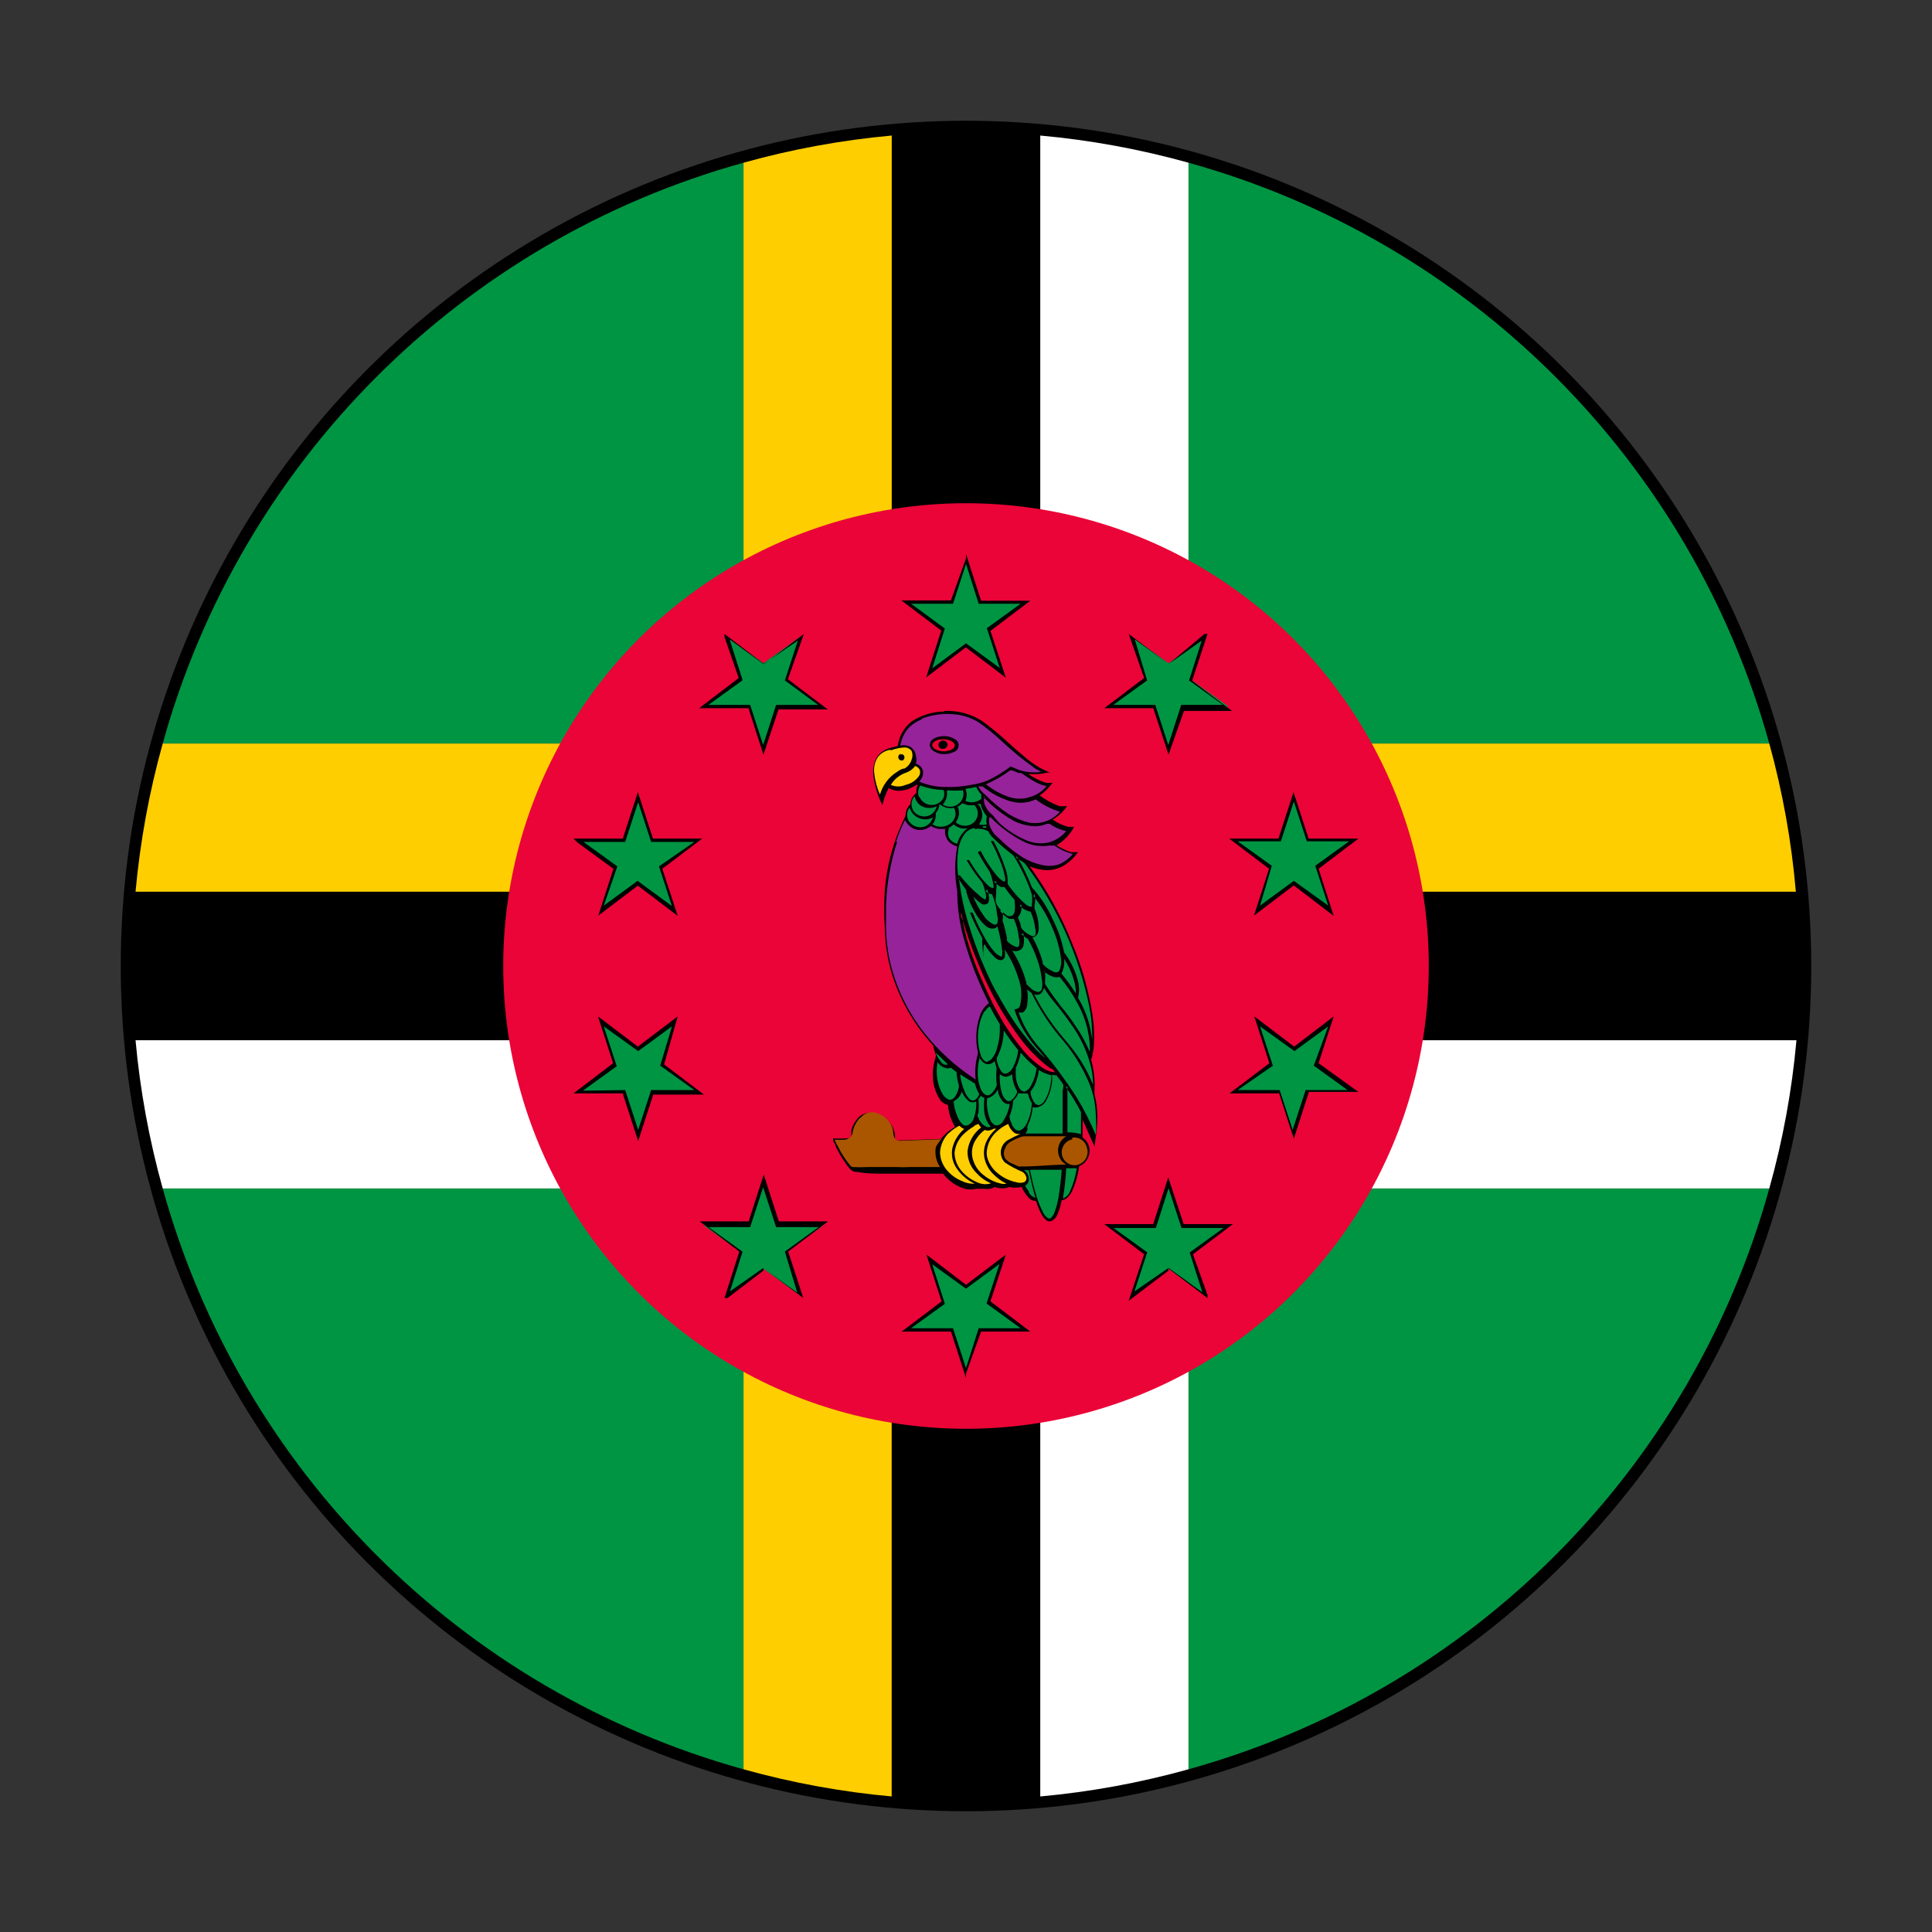 <?xml version="1.0" encoding="UTF-8"?>
<svg width="64px" height="64px" viewBox="0 0 64 64" version="1.1" xmlns="http://www.w3.org/2000/svg" xmlns:xlink="http://www.w3.org/1999/xlink">
    <rect x="0" y="0" width="64" height="64" fill="#333333" stroke="none"/>
    <!-- Generator: Sketch 49.3 (51167) - http://www.bohemiancoding.com/sketch -->
    <title>Flag/flag_dominica</title>
    <desc>Created with Sketch.</desc>
    <defs></defs>
    <g id="Flag/flag_dominica" stroke="none" stroke-width="1" fill="none" fill-rule="evenodd">
        <g id="Asset-61" transform="translate(4, 4)" fill-rule="nonzero">
            <g id="Layer_2">
                <g>
                    <g id="Layer_1-2">
                        <circle id="Oval" fill="#000000" cx="28" cy="28" r="28"></circle>
                        <path d="M20.63,1.39 C11.285,3.984 3.984,11.285 1.39,20.63 L20.63,20.63 L20.63,1.39 Z" id="Shape" fill="#009543"></path>
                        <path d="M35.37,54.61 C44.715,52.016 52.016,44.715 54.61,35.37 L35.37,35.37 L35.37,54.61 Z" id="Shape" fill="#009543"></path>
                        <path d="M1.39,35.37 C3.984,44.715 11.285,52.016 20.63,54.61 L20.63,35.37 L1.39,35.37 Z" id="Shape" fill="#009543"></path>
                        <path d="M54.61,20.63 C52.016,11.285 44.715,3.984 35.37,1.39 L35.37,20.63 L54.61,20.63 Z" id="Shape" fill="#009543"></path>
                        <path d="M20.63,35.37 L20.63,54.61 C22.236,55.058 23.879,55.359 25.54,55.51 L25.54,35.37 L20.63,35.37 Z" id="Shape" fill="#FFCE00"></path>
                        <path d="M25.54,35.37 L25.54,55.51 C26.35,55.58 27.17,55.63 28,55.63 C28.83,55.63 29.65,55.58 30.46,55.51 L30.46,35.37 L25.54,35.37 Z" id="Shape" fill="#000000"></path>
                        <path d="M30.46,20.63 L30.46,0.49 C29.65,0.42 28.83,0.37 28,0.37 C27.17,0.37 26.35,0.42 25.54,0.49 L25.54,20.63 L30.46,20.63 Z" id="Shape" fill="#000000"></path>
                        <path d="M30.46,20.63 L35.37,20.63 L35.37,1.39 C33.764,0.942 32.121,0.641 30.46,0.49 L30.46,20.63 Z" id="Shape" fill="#FFFFFF"></path>
                        <path d="M54.61,20.63 L25.54,20.63 L25.54,0.49 C23.879,0.641 22.236,0.942 20.63,1.39 L20.63,20.63 L1.39,20.63 C0.942,22.236 0.641,23.879 0.49,25.54 L55.49,25.54 C55.348,23.88 55.053,22.236 54.61,20.63 L54.61,20.63 Z" id="Shape" fill="#FFCE00"></path>
                        <path d="M55.51,25.54 L0.49,25.54 C0.42,26.35 0.37,27.17 0.37,28 C0.37,28.83 0.42,29.65 0.49,30.46 L55.49,30.46 C55.56,29.65 55.61,28.83 55.61,28 C55.61,27.17 55.58,26.35 55.51,25.54 Z" id="Shape" fill="#000000"></path>
                        <path d="M0.49,30.46 C0.641,32.121 0.942,33.764 1.39,35.37 L30.46,35.37 L30.46,55.51 C32.121,55.359 33.764,55.058 35.37,54.61 L35.37,35.37 L54.61,35.37 C55.06,33.764 55.361,32.121 55.51,30.46 L0.49,30.46 Z" id="Shape" fill="#FFFFFF"></path>
                        <circle id="Oval" fill="#EA0437" cx="28" cy="28" r="15.33"></circle>
                        <polygon id="Shape" fill="#009543" points="28 14.5 28.47 15.94 29.97 15.94 28.75 16.82 29.22 18.26 28 17.37 26.78 18.26 27.24 16.82 26.03 15.94 27.53 15.94"></polygon>
                        <path d="M28,17.44 L26.68,18.44 L27.18,16.89 L25.86,15.89 L27.5,15.89 L28,14.5 L28,14.35 L28.5,15.9 L30.13,15.9 L28.81,16.9 L29.32,18.45 L28,17.45 L28,17.44 Z M29.12,18.13 L28.69,16.81 L29.81,16 L28.42,16 L28,14.68 L27.57,16 L26.18,16 L27.3,16.82 L26.88,18.14 L28,17.31 L29.12,18.13 L29.12,18.13 Z" id="Shape" fill="#000000"></path>
                        <polygon id="Shape" fill="#009543" points="20.07 17.09 21.29 17.97 22.51 17.09 22.04 18.52 23.26 19.4 21.75 19.4 21.29 20.84 20.83 19.4 19.32 19.4 20.54 18.52"></polygon>
                        <path d="M20.78,19.46 L19.16,19.46 L20.47,18.46 L20,17.1 L20,17.1 L20,17.1 L20,17 L21.31,18 L22.63,17 L22.1,18.5 L23.42,19.5 L21.79,19.5 L21.29,21 L20.79,19.45 L20.78,19.46 Z M20.59,18.54 L19.47,19.35 L20.85,19.35 L21.28,20.68 L21.71,19.35 L23.1,19.35 L22,18.54 L22.43,17.22 L21.29,18 L20.17,17.18 L20.59,18.5 L20.59,18.54 Z" id="Shape" fill="#000000"></path>
                        <polygon id="Shape" fill="#009543" points="15.17 23.83 16.68 23.83 17.14 22.4 17.61 23.83 19.11 23.83 17.9 24.72 18.36 26.15 17.14 25.26 15.92 26.15 16.39 24.72"></polygon>
                        <path d="M17.14,25.33 L15.82,26.33 L16.32,24.78 L15.13,23.91 L15.13,23.91 L15.13,23.91 L15,23.78 L16.63,23.78 L17.13,22.24 L17.63,23.78 L19.26,23.78 L17.94,24.78 L18.45,26.34 L17.13,25.34 L17.14,25.33 Z M18.26,26.02 L17.83,24.7 L19,23.89 L17.57,23.89 L17.14,22.57 L16.71,23.89 L15.33,23.89 L16.45,24.7 L16,26 L17.12,25.18 L18.24,26 L18.26,26.02 Z" id="Shape" fill="#000000"></path>
                        <polygon id="Shape" fill="#009543" points="15.17 32.17 16.39 31.28 15.92 29.85 17.14 30.74 18.36 29.85 17.9 31.28 19.11 32.17 17.61 32.17 17.14 33.6 16.68 32.17"></polygon>
                        <path d="M16.64,32.22 L15.17,32.22 L15.17,32.17 L15.17,32.17 L15.17,32.17 L15.17,32.22 L15,32.22 L16.31,31.22 L15.81,29.67 L17.13,30.67 L18.45,29.67 L18,31.26 L19.32,32.26 L17.64,32.26 L17.14,33.8 L16.64,32.26 L16.64,32.22 Z M16.71,32.11 L17.14,33.43 L17.57,32.11 L19,32.11 L17.87,31.3 L18.26,30 L17.14,30.82 L16,30 L16.43,31.32 L15.31,32.13 L16.71,32.11 Z" id="Shape" fill="#000000"></path>
                        <polygon id="Shape" fill="#009543" points="20.07 38.92 20.54 37.48 19.32 36.6 20.83 36.6 21.29 35.16 21.75 36.6 23.26 36.6 22.04 37.48 22.51 38.92 21.29 38.03"></polygon>
                        <path d="M21.29,38.09 L20.1,39 L20,39 L20.49,37.46 L19.18,36.46 L20.8,36.46 L21.3,34.91 L21.8,36.46 L23.43,36.46 L22.11,37.46 L22.61,39 L21.29,38 L21.29,38.09 Z M20.6,37.46 L20.18,38.78 L21.29,38 L22.41,38.82 L22,37.46 L23.12,36.65 L21.71,36.65 L21.28,35.33 L20.85,36.65 L19.47,36.65 L20.59,37.46 L20.6,37.46 Z" id="Shape" fill="#000000"></path>
                        <polygon id="Shape" fill="#009543" points="28 41.5 27.53 40.06 26.03 40.06 27.24 39.18 26.78 37.74 28 38.63 29.22 37.74 28.75 39.18 29.97 40.06 28.47 40.06"></polygon>
                        <path d="M27.5,40.11 L25.87,40.11 L27.19,39.11 L26.69,37.56 L28,38.56 L29.32,37.56 L28.81,39.11 L30.13,40.11 L28.5,40.11 L28,41.5 L28,41.65 L27.5,40.1 L27.5,40.11 Z M27.3,39.19 L26.18,40 L27.57,40 L28,41.32 L28.42,40 L29.81,40 L28.68,39.18 L29.11,37.87 L28,38.69 L26.88,37.88 L27.3,39.19 Z" id="Shape" fill="#000000"></path>
                        <polygon id="Shape" fill="#009543" points="35.93 38.92 34.71 38.03 33.49 38.92 33.96 37.48 32.74 36.6 34.24 36.6 34.71 35.16 35.17 36.6 36.69 36.6 35.46 37.48"></polygon>
                        <path d="M34.71,38.09 L33.39,39.09 L33.9,37.55 L32.58,36.55 L34.2,36.55 L34.7,35 L35.21,36.55 L36.84,36.55 L35.52,37.55 L36,38.9 L35.95,38.9 L35.95,38.9 L35.95,38.9 L36,38.9 L36,39 L34.68,38 L34.71,38.09 Z M34.01,37.46 L33.58,38.78 L34.71,38 L35.83,38.81 L35.41,37.49 L36.53,36.68 L35.14,36.68 L34.71,35.36 L34.29,36.68 L32.89,36.68 L34.01,37.49 L34.01,37.46 Z" id="Shape" fill="#000000"></path>
                        <polygon id="Shape" fill="#009543" points="40.83 32.17 39.32 32.17 38.86 33.6 38.4 32.17 36.89 32.17 38.1 31.28 37.64 29.85 38.86 30.74 40.08 29.85 39.61 31.28"></polygon>
                        <path d="M38.36,32.22 L36.73,32.22 L38.05,31.22 L37.55,29.67 L38.87,30.67 L40.18,29.67 L39.68,31.22 L40.87,32.08 L40.87,32.08 L40.87,32.08 L40.87,32.08 L41,32.17 L39.36,32.17 L38.86,33.72 L38.36,32.18 L38.36,32.22 Z M38.17,31.3 L37,32.11 L38.39,32.11 L38.82,33.43 L39.25,32.11 L40.64,32.11 L39.52,31.3 L40,30 L38.88,30.82 L37.74,30 L38.17,31.32 L38.17,31.3 Z" id="Shape" fill="#000000"></path>
                        <polygon id="Shape" fill="#009543" points="40.83 23.83 39.61 24.72 40.08 26.15 38.86 25.26 37.64 26.15 38.1 24.72 36.89 23.83 38.4 23.83 38.86 22.4 39.32 23.83"></polygon>
                        <path d="M38.86,25.33 L37.54,26.33 L38.04,24.78 L36.72,23.78 L38.35,23.78 L38.85,22.24 L39.35,23.78 L40.82,23.78 L40.82,23.78 L41,23.78 L39.68,24.78 L40.18,26.34 L38.87,25.34 L38.86,25.33 Z M40,26 L39.57,24.68 L40.69,23.87 L39.29,23.87 L38.86,22.55 L38.43,23.87 L37,23.87 L38.13,24.68 L37.74,26 L38.86,25.18 L40,26 Z" id="Shape" fill="#000000"></path>
                        <polygon id="Shape" fill="#009543" points="35.93 17.09 35.46 18.52 36.69 19.4 35.17 19.4 34.71 20.84 34.24 19.4 32.74 19.4 33.96 18.52 33.49 17.09 34.71 17.97"></polygon>
                        <path d="M34.21,19.46 L32.58,19.46 L33.9,18.46 L33.39,17 L34.71,18 L35.9,17 L36,17 L35.49,18.55 L36.81,19.55 L35.22,19.55 L34.71,21 L34.2,19.45 L34.21,19.46 Z M34,18.54 L32.88,19.35 L34.27,19.35 L34.7,20.68 L35.13,19.35 L36.51,19.35 L35.39,18.54 L35.81,17.22 L34.71,18 L33.59,17.18 L34,18.54 Z" id="Shape" fill="#000000"></path>
                        <path d="M27.28,19.55 L27.43,19.55 C27.812,19.557 28.185,19.668 28.51,19.87 C28.786,20.067 29.05,20.281 29.3,20.51 C29.51,20.7 29.72,20.89 29.94,21.07 C30.179,21.285 30.453,21.458 30.75,21.58 L30.85,21.58 C30.71,21.58 30.56,21.63 30.41,21.64 C30.293,21.646 30.177,21.646 30.06,21.64 C30.239,21.763 30.434,21.861 30.64,21.93 C30.717,21.936 30.793,21.936 30.87,21.93 C30.81,22 30.75,22.08 30.68,22.15 C30.608,22.225 30.527,22.292 30.44,22.35 C30.636,22.496 30.851,22.614 31.08,22.7 C31.17,22.712 31.26,22.712 31.35,22.7 C31.226,22.884 31.062,23.038 30.87,23.15 C31.025,23.259 31.197,23.34 31.38,23.39 L31.58,23.39 C31.447,23.643 31.246,23.854 31,24 C31.147,24.096 31.304,24.173 31.47,24.23 L31.71,24.23 C31.59,24.401 31.437,24.548 31.26,24.66 C31.057,24.786 30.818,24.842 30.58,24.82 C30.418,24.802 30.26,24.762 30.11,24.7 C30.686,25.49 31.16,26.35 31.52,27.26 C31.837,28.017 32.062,28.809 32.19,29.62 C32.241,29.951 32.258,30.286 32.24,30.62 C32.227,30.769 32.201,30.916 32.16,31.06 C32.144,31.091 32.144,31.129 32.16,31.16 C32.236,31.457 32.27,31.763 32.26,32.07 C32.252,32.136 32.252,32.204 32.26,32.27 C32.315,32.483 32.345,32.701 32.35,32.92 L32.35,33.08 C32.35,33.38 32.29,33.68 32.26,33.98 C32.12,33.69 32,33.39 31.86,33.09 L31.86,33.68 C31.97,33.756 32.048,33.87 32.08,34 C32.119,34.184 32.063,34.376 31.93,34.51 C31.879,34.562 31.817,34.603 31.75,34.63 C31.715,34.895 31.644,35.154 31.54,35.4 C31.494,35.515 31.422,35.617 31.33,35.7 C31.282,35.732 31.227,35.752 31.17,35.76 C31.14,35.921 31.093,36.079 31.03,36.23 C30.998,36.314 30.938,36.385 30.86,36.43 C30.803,36.469 30.727,36.469 30.67,36.43 C30.603,36.379 30.549,36.314 30.51,36.24 C30.43,36.094 30.366,35.94 30.32,35.78 C30.224,35.786 30.131,35.745 30.07,35.67 C29.975,35.566 29.898,35.448 29.84,35.32 C29.709,35.351 29.571,35.351 29.44,35.32 C29.282,35.38 29.108,35.38 28.95,35.32 C28.848,35.381 28.727,35.402 28.61,35.38 L28.44,35.38 L28.34,35.38 C28.215,35.413 28.085,35.413 27.96,35.38 C27.674,35.293 27.422,35.118 27.24,34.88 L26.38,34.88 L25.38,34.88 C25.04,34.88 24.7,34.88 24.38,34.82 C24.319,34.824 24.259,34.806 24.21,34.77 C24.141,34.709 24.08,34.638 24.03,34.56 C23.901,34.38 23.787,34.189 23.69,33.99 C23.69,33.92 23.62,33.85 23.6,33.78 L23.6,33.71 C23.75,33.72 23.9,33.72 24.05,33.71 C24.11,33.71 24.18,33.71 24.2,33.62 C24.205,33.56 24.205,33.5 24.2,33.44 C24.241,33.301 24.309,33.172 24.4,33.06 C24.504,32.936 24.658,32.863 24.82,32.86 C25.121,32.877 25.395,33.041 25.55,33.3 C25.605,33.402 25.639,33.514 25.65,33.63 C25.641,33.68 25.641,33.73 25.65,33.78 L25.75,33.78 L27.17,33.73 C27.298,33.567 27.458,33.43 27.64,33.33 C27.504,33.109 27.421,32.859 27.4,32.6 C27.283,32.575 27.181,32.503 27.12,32.4 C27.02,32.238 26.952,32.058 26.92,31.87 C26.878,31.578 26.905,31.28 27,31 C27.008,30.981 27.008,30.959 27,30.94 L26.92,30.7 L26.92,30.64 C26.345,30.019 25.903,29.288 25.62,28.49 C25.421,27.917 25.316,27.316 25.31,26.71 C25.285,26.304 25.285,25.896 25.31,25.49 C25.377,24.66 25.598,23.85 25.96,23.1 C25.978,23.069 25.992,23.035 26,23 C26.002,22.863 26.06,22.733 26.16,22.64 C26.165,22.556 26.189,22.474 26.23,22.4 C26.268,22.348 26.311,22.301 26.36,22.26 C26.349,22.171 26.363,22.081 26.4,22 L26.35,22 C26.204,22.108 26.031,22.173 25.85,22.19 C25.707,22.21 25.561,22.178 25.44,22.1 C25.346,22.28 25.275,22.472 25.23,22.67 C25.074,22.356 24.972,22.018 24.93,21.67 C24.908,21.466 24.95,21.26 25.05,21.08 C25.154,20.933 25.306,20.827 25.48,20.78 L25.74,20.71 C25.78,20.39 25.946,20.099 26.2,19.9 C26.521,19.689 26.896,19.574 27.28,19.57 L27.28,19.55 Z" id="Shape" fill="#000100"></path>
                        <path d="M26.55,19.8 C26.91,19.665 27.298,19.621 27.68,19.67 C27.955,19.703 28.218,19.798 28.45,19.95 C28.7,20.126 28.937,20.32 29.16,20.53 C29.512,20.862 29.886,21.169 30.28,21.45 L30.49,21.57 C30.238,21.606 29.981,21.582 29.74,21.5 L29.48,21.39 C29.246,21.568 28.995,21.722 28.73,21.85 C28.55,21.924 28.362,21.974 28.17,22 C27.89,22.055 27.605,22.078 27.32,22.07 C27.021,22.071 26.724,22.009 26.45,21.89 L26.45,21.89 C26.535,21.806 26.582,21.69 26.58,21.57 C26.563,21.439 26.468,21.332 26.34,21.3 C26.365,21.215 26.365,21.125 26.34,21.04 C26.327,20.923 26.266,20.818 26.17,20.75 C26.064,20.689 25.939,20.672 25.82,20.7 C25.859,20.477 25.96,20.269 26.11,20.1 C26.232,19.984 26.374,19.893 26.53,19.83 L26.55,19.8 Z" id="Shape" fill="#96239A"></path>
                        <path d="M27.18,20.39 C27.333,20.369 27.488,20.401 27.62,20.48 C27.703,20.517 27.756,20.599 27.756,20.69 C27.756,20.781 27.703,20.863 27.62,20.9 C27.496,20.963 27.358,20.99 27.22,20.98 C27.104,20.971 26.993,20.93 26.9,20.86 C26.839,20.816 26.802,20.746 26.8,20.67 C26.803,20.598 26.84,20.531 26.9,20.49 C26.989,20.43 27.093,20.395 27.2,20.39 L27.18,20.39 Z" id="Shape" fill="#000100"></path>
                        <path d="M27.13,20.5 C27.262,20.475 27.399,20.492 27.52,20.55 C27.57,20.575 27.609,20.618 27.63,20.67 C27.63,20.67 27.63,20.77 27.57,20.8 C27.481,20.859 27.377,20.89 27.27,20.89 C27.157,20.891 27.046,20.86 26.95,20.8 C26.95,20.8 26.88,20.73 26.88,20.68 C26.884,20.634 26.91,20.593 26.95,20.57 C27.007,20.531 27.072,20.504 27.14,20.49 L27.13,20.5 Z" id="Shape" fill="#EA0337"></path>
                        <path d="M27.19,20.54 C27.236,20.524 27.286,20.531 27.326,20.559 C27.366,20.586 27.39,20.632 27.39,20.68 C27.381,20.726 27.353,20.765 27.312,20.788 C27.272,20.811 27.224,20.815 27.18,20.8 C27.124,20.784 27.086,20.733 27.086,20.675 C27.086,20.617 27.124,20.566 27.18,20.55 L27.19,20.54 Z" id="Shape" fill="#000100"></path>
                        <path d="M25.53,20.85 C25.671,20.797 25.819,20.766 25.97,20.76 C26.062,20.76 26.148,20.805 26.2,20.88 C26.236,20.97 26.236,21.07 26.2,21.16 C26.162,21.287 26.076,21.395 25.96,21.46 C25.88,21.46 25.8,21.51 25.73,21.56 C25.448,21.732 25.242,22.003 25.15,22.32 C25.05,22.095 24.985,21.855 24.96,21.61 C24.936,21.425 24.979,21.237 25.08,21.08 C25.177,20.955 25.315,20.87 25.47,20.84 L25.53,20.85 Z" id="Shape" fill="#FECE00"></path>
                        <path d="M25.82,21 C25.851,20.982 25.889,20.982 25.92,21 C25.946,21.023 25.961,21.056 25.961,21.09 C25.961,21.124 25.946,21.157 25.92,21.18 C25.889,21.197 25.851,21.197 25.819,21.181 C25.788,21.165 25.766,21.135 25.76,21.1 C25.747,21.042 25.783,20.985 25.84,20.97 L25.82,21 Z" id="Shape" fill="#000100"></path>
                        <path d="M26.28,21.37 C26.363,21.38 26.436,21.433 26.47,21.51 C26.494,21.595 26.471,21.686 26.41,21.75 C26.305,21.877 26.161,21.965 26,22 C25.844,22.071 25.666,22.071 25.51,22 C25.622,21.814 25.795,21.673 26,21.6 C26.128,21.559 26.24,21.478 26.32,21.37 L26.28,21.37 Z" id="Shape" fill="#FECE00"></path>
                        <path d="M29.47,21.52 L29.53,21.52 L29.75,21.61 C29.78,21.603 29.81,21.603 29.84,21.61 C29.983,21.717 30.134,21.814 30.29,21.9 C30.408,21.968 30.536,22.016 30.67,22.04 C30.523,22.22 30.324,22.349 30.1,22.41 C29.888,22.473 29.662,22.473 29.45,22.41 C29.163,22.315 28.896,22.169 28.66,21.98 C28.944,21.86 29.213,21.705 29.46,21.52 L29.47,21.52 Z" id="Shape" fill="#96239A"></path>
                        <path d="M28.42,22.05 L28.55,22.05 L28.55,22.05 C28.811,22.263 29.109,22.426 29.43,22.53 C29.719,22.628 30.034,22.61 30.31,22.48 C30.55,22.663 30.821,22.802 31.11,22.89 C30.997,23.023 30.853,23.126 30.69,23.19 C30.499,23.265 30.292,23.286 30.09,23.25 C29.858,23.193 29.636,23.102 29.43,22.98 C29.148,22.795 28.886,22.581 28.65,22.34 C28.546,22.26 28.46,22.157 28.4,22.04 L28.42,22.05 Z" id="Shape" fill="#96239A"></path>
                        <path d="M26.44,22.39 C26.391,22.266 26.41,22.126 26.49,22.02 C26.736,22.113 26.997,22.164 27.26,22.17 C27.287,22.251 27.287,22.339 27.26,22.42 C27.186,22.571 27.033,22.666 26.865,22.666 C26.697,22.666 26.544,22.571 26.47,22.42 L26.44,22.39 Z" id="Shape" fill="#009543"></path>
                        <path d="M28,22.13 L28.34,22.07 C28.38,22.164 28.438,22.248 28.51,22.32 C28.503,22.366 28.503,22.414 28.51,22.46 C28.362,22.584 28.155,22.611 27.98,22.53 C28.036,22.402 28.036,22.258 27.98,22.13 L28,22.13 Z" id="Shape" fill="#009543"></path>
                        <path d="M27.37,22.18 C27.546,22.193 27.724,22.193 27.9,22.18 C27.951,22.359 27.878,22.551 27.72,22.65 C27.572,22.749 27.378,22.749 27.23,22.65 C27.332,22.539 27.383,22.39 27.37,22.24 L27.37,22.18 Z" id="Shape" fill="#009543"></path>
                        <path d="M26.3,22.39 L26.3,22.39 C26.331,22.526 26.418,22.642 26.54,22.71 C26.695,22.784 26.875,22.784 27.03,22.71 C27,22.841 26.912,22.952 26.79,23.01 C26.612,23.087 26.405,23.038 26.28,22.89 C26.167,22.743 26.167,22.537 26.28,22.39 L26.3,22.39 Z" id="Shape" fill="#009543"></path>
                        <path d="M28.58,22.4 C28.869,22.715 29.207,22.982 29.58,23.19 C29.803,23.303 30.05,23.365 30.3,23.37 C30.431,23.368 30.56,23.341 30.68,23.29 L30.77,23.29 C30.935,23.407 31.122,23.489 31.32,23.53 C31.169,23.716 30.962,23.849 30.73,23.91 C30.496,23.959 30.252,23.938 30.03,23.85 C29.683,23.707 29.365,23.504 29.09,23.25 L28.88,23 C28.755,22.903 28.661,22.77 28.61,22.62 C28.59,22.538 28.59,22.452 28.61,22.37 L28.58,22.4 Z" id="Shape" fill="#96239A"></path>
                        <path d="M28.38,22.63 L28.48,22.63 C28.517,22.781 28.589,22.922 28.69,23.04 C28.668,23.129 28.668,23.221 28.69,23.31 C28.605,23.332 28.515,23.332 28.43,23.31 C28.501,23.218 28.539,23.106 28.54,22.99 C28.536,22.878 28.498,22.769 28.43,22.68 L28.38,22.63 Z" id="Shape" fill="#009543"></path>
                        <path d="M27.7,22.74 C27.765,22.704 27.825,22.66 27.88,22.61 C28.005,22.669 28.144,22.69 28.28,22.67 C28.374,22.768 28.412,22.908 28.38,23.04 C28.337,23.205 28.199,23.327 28.03,23.35 C27.901,23.367 27.772,23.331 27.67,23.25 C27.67,23.2 27.72,23.15 27.73,23.11 C27.781,22.992 27.781,22.858 27.73,22.74 L27.7,22.74 Z" id="Shape" fill="#009543"></path>
                        <path d="M27.17,22.67 C27.294,22.76 27.45,22.792 27.6,22.76 C27.646,22.838 27.664,22.93 27.65,23.02 C27.623,23.142 27.547,23.247 27.44,23.31 C27.271,23.413 27.059,23.413 26.89,23.31 C26.962,23.223 27.001,23.113 27,23 C27,23 27,23 27,22.93 C27.072,22.85 27.114,22.748 27.12,22.64 L27.17,22.67 Z" id="Shape" fill="#009543"></path>
                        <path d="M26.13,23.24 C26.022,23.095 26.022,22.895 26.13,22.75 C26.175,22.906 26.287,23.034 26.437,23.098 C26.586,23.162 26.756,23.155 26.9,23.08 C26.865,23.219 26.764,23.331 26.63,23.38 C26.454,23.442 26.257,23.386 26.14,23.24 L26.13,23.24 Z" id="Shape" fill="#009543"></path>
                        <path d="M28.75,23.08 L28.82,23.08 C29.127,23.393 29.481,23.657 29.87,23.86 C30.142,24.005 30.455,24.058 30.76,24.01 L30.93,24.01 C31.115,24.14 31.321,24.235 31.54,24.29 C31.412,24.445 31.247,24.566 31.06,24.64 C30.864,24.698 30.656,24.698 30.46,24.64 C30.212,24.581 29.978,24.476 29.77,24.33 C29.518,24.16 29.284,23.966 29.07,23.75 C28.931,23.644 28.83,23.497 28.78,23.33 C28.759,23.241 28.759,23.149 28.78,23.06 L28.75,23.08 Z" id="Shape" fill="#96239A"></path>
                        <path d="M25.68,23.89 C25.763,23.64 25.863,23.396 25.98,23.16 C26.049,23.317 26.185,23.434 26.35,23.48 C26.523,23.52 26.705,23.475 26.84,23.36 C26.92,23.415 27.013,23.45 27.11,23.46 L27.31,23.46 C27.288,23.611 27.331,23.764 27.43,23.88 C27.507,23.958 27.604,24.014 27.71,24.04 C27.621,24.529 27.621,25.031 27.71,25.52 C27.71,26.079 27.791,26.634 27.95,27.17 C28.152,27.881 28.424,28.571 28.76,29.23 C28.606,29.343 28.497,29.505 28.45,29.69 C28.328,30.058 28.307,30.451 28.39,30.83 C28.396,30.86 28.396,30.89 28.39,30.92 C28.313,31.193 28.289,31.478 28.32,31.76 C27.677,31.346 27.106,30.829 26.63,30.23 C26.064,29.518 25.668,28.687 25.47,27.8 C25.4,27.471 25.36,27.136 25.35,26.8 L25.35,26.01 C25.371,25.286 25.496,24.569 25.72,23.88 L25.68,23.89 Z" id="Shape" fill="#96239A"></path>
                        <path d="M27.4,23.44 C27.47,23.407 27.534,23.363 27.59,23.31 C27.716,23.421 27.885,23.469 28.05,23.44 C27.882,23.567 27.762,23.746 27.71,23.95 C27.598,23.926 27.5,23.858 27.44,23.76 C27.394,23.658 27.394,23.542 27.44,23.44 L27.4,23.44 Z" id="Shape" fill="#009543"></path>
                        <polygon id="Shape" fill="#009543" points="28.57 23.37 28.67 23.37 28.67 23.42 28.55 23.42"></polygon>
                        <path d="M28.3,23.46 C28.447,23.44 28.597,23.465 28.73,23.53 C28.779,23.623 28.843,23.708 28.92,23.78 C29.08,23.93 29.24,24.08 29.41,24.21 L29.58,24.35 L29.58,24.35 C29.712,24.567 29.832,24.79 29.94,25.02 C30.035,25.217 30.115,25.421 30.18,25.63 C30.199,25.743 30.199,25.857 30.18,25.97 C30.185,25.993 30.185,26.017 30.18,26.04 C30.102,26.036 30.027,26.004 29.97,25.95 C29.787,25.793 29.622,25.615 29.48,25.42 C29.441,25.378 29.407,25.331 29.38,25.28 C29.391,25.103 29.364,24.926 29.3,24.76 C29.198,24.449 29.067,24.147 28.91,23.86 L28.82,23.86 C28.947,24.089 29.057,24.326 29.15,24.57 C29.214,24.725 29.261,24.885 29.29,25.05 C29.303,25.099 29.303,25.151 29.29,25.2 C29.29,25.2 29.29,25.2 29.24,25.2 C29.162,25.15 29.092,25.089 29.03,25.02 C28.817,24.761 28.632,24.479 28.48,24.18 L28.39,24.23 C28.49,24.41 28.59,24.58 28.7,24.75 C28.734,24.794 28.764,24.841 28.79,24.89 C28.845,25.029 28.885,25.173 28.91,25.32 C28.919,25.353 28.919,25.387 28.91,25.42 C28.851,25.414 28.795,25.39 28.75,25.35 C28.625,25.231 28.511,25.1 28.41,24.96 C28.3,24.81 28.2,24.65 28.1,24.49 L28.02,24.49 C28.14,24.704 28.277,24.908 28.43,25.1 C28.474,25.151 28.514,25.204 28.55,25.26 C28.592,25.367 28.626,25.477 28.65,25.59 C28.672,25.658 28.672,25.732 28.65,25.8 C28.574,25.774 28.505,25.729 28.45,25.67 C28.208,25.472 27.99,25.248 27.8,25 L27.74,25 C27.703,24.725 27.703,24.445 27.74,24.17 C27.766,23.976 27.838,23.791 27.95,23.63 C28.029,23.526 28.142,23.455 28.27,23.43 L28.3,23.46 Z" id="Shape" fill="#009543"></path>
                        <path d="M29.66,24.41 L29.91,24.57 C29.935,24.585 29.955,24.605 29.97,24.63 C31.021,26.032 31.745,27.652 32.09,29.37 C32.158,29.726 32.189,30.088 32.18,30.45 C32.127,29.955 31.966,29.477 31.71,29.05 C31.757,28.87 31.757,28.68 31.71,28.5 C31.621,28.156 31.464,27.833 31.25,27.55 C31.178,27.174 31.053,26.811 30.88,26.47 C30.722,26.107 30.509,25.769 30.25,25.47 C30.25,25.47 30.18,25.41 30.17,25.36 C30.034,25.014 29.87,24.68 29.68,24.36 L29.66,24.41 Z" id="Shape" fill="#009543"></path>
                        <path d="M27.75,25.1 C27.83,25.23 27.92,25.37 28.01,25.49 C28.014,25.506 28.014,25.524 28.01,25.54 C28.07,25.768 28.161,25.986 28.28,26.19 C28.371,26.367 28.493,26.526 28.64,26.66 C28.711,26.731 28.81,26.767 28.91,26.76 C28.96,26.753 29.007,26.728 29.04,26.69 C29.112,26.928 29.162,27.173 29.19,27.42 C29.208,27.502 29.208,27.588 29.19,27.67 C29.19,27.67 29.19,27.72 29.13,27.67 C29.057,27.638 28.992,27.59 28.94,27.53 C28.826,27.397 28.726,27.253 28.64,27.1 C28.48,26.82 28.339,26.53 28.22,26.23 L28.13,26.23 C28.249,26.522 28.386,26.805 28.54,27.08 C28.535,27.147 28.535,27.213 28.54,27.28 C28.547,27.546 28.594,27.809 28.68,28.06 C28.796,28.418 28.968,28.756 29.19,29.06 C29.299,29.211 29.439,29.337 29.6,29.43 C29.645,29.57 29.698,29.707 29.76,29.84 C29.917,30.166 30.119,30.469 30.36,30.74 C30.45,30.84 30.55,30.95 30.63,31.06 C30.422,30.878 30.231,30.677 30.06,30.46 C29.799,30.144 29.562,29.81 29.35,29.46 C29.093,29.042 28.862,28.607 28.66,28.16 C28.438,27.662 28.248,27.151 28.09,26.63 C27.939,26.14 27.832,25.638 27.77,25.13 L27.77,25.04 L27.75,25.1 Z" id="Shape" fill="#009543"></path>
                        <path d="M28.92,25.19 C28.986,25.266 29.063,25.33 29.15,25.38 C29.189,25.389 29.231,25.389 29.27,25.38 C29.374,25.53 29.488,25.674 29.61,25.81 C29.61,25.81 29.61,25.81 29.61,25.87 C29.627,25.976 29.627,26.084 29.61,26.19 C29.607,26.247 29.577,26.299 29.53,26.33 C29.476,26.357 29.414,26.357 29.36,26.33 C29.232,26.243 29.123,26.131 29.04,26 C29.008,25.948 28.987,25.89 28.98,25.83 L29,25.57 L29,25.49 C29.018,25.394 29.018,25.296 29,25.2 L28.92,25.19 Z" id="Shape" fill="#009543"></path>
                        <path d="M28.65,25.53 C28.709,25.581 28.782,25.613 28.86,25.62 C28.955,25.839 29.012,26.072 29.03,26.31 C29.063,26.404 29.063,26.506 29.03,26.6 C28.988,26.639 28.922,26.639 28.88,26.6 C28.755,26.537 28.651,26.44 28.58,26.32 C28.437,26.127 28.322,25.915 28.24,25.69 C28.323,25.791 28.421,25.879 28.53,25.95 C28.578,25.971 28.632,25.971 28.68,25.95 C28.728,25.93 28.76,25.882 28.76,25.83 C28.768,25.704 28.747,25.577 28.7,25.46 L28.65,25.53 Z" id="Shape" fill="#009543"></path>
                        <path d="M30.23,25.68 C30.497,26.006 30.713,26.37 30.87,26.76 C31.01,27.079 31.104,27.415 31.15,27.76 C31.167,27.904 31.143,28.05 31.08,28.18 C31.019,28.22 30.941,28.22 30.88,28.18 C30.75,28.122 30.634,28.037 30.54,27.93 C30.537,27.91 30.537,27.89 30.54,27.87 C30.462,27.583 30.348,27.308 30.2,27.05 C30.248,27.043 30.293,27.022 30.33,26.99 C30.38,26.928 30.409,26.85 30.41,26.77 C30.41,26.539 30.363,26.311 30.27,26.1 L30.27,25.99 C30.297,25.868 30.297,25.742 30.27,25.62 L30.23,25.68 Z" id="Shape" fill="#009543"></path>
                        <path d="M29.78,26 C29.875,26.104 30.001,26.174 30.14,26.2 C30.218,26.371 30.269,26.553 30.29,26.74 C30.316,26.821 30.316,26.909 30.29,26.99 C30.248,27.02 30.192,27.02 30.15,26.99 C30.057,26.95 29.972,26.892 29.9,26.82 C29.863,26.788 29.835,26.747 29.82,26.7 C29.82,26.6 29.75,26.49 29.72,26.39 C29.82,26.271 29.861,26.113 29.83,25.96 L29.78,26 Z" id="Shape" fill="#009543"></path>
                        <path d="M29.13,26.18 C29.211,26.28 29.309,26.364 29.42,26.43 C29.472,26.444 29.528,26.444 29.58,26.43 C29.673,26.628 29.73,26.842 29.75,27.06 C29.779,27.155 29.779,27.255 29.75,27.35 C29.711,27.378 29.659,27.378 29.62,27.35 C29.52,27.312 29.431,27.25 29.36,27.17 C29.351,27.144 29.351,27.116 29.36,27.09 C29.322,26.887 29.272,26.687 29.21,26.49 C29.23,26.367 29.23,26.243 29.21,26.12 L29.13,26.18 Z" id="Shape" fill="#009543"></path>
                        <path d="M27.84,26.24 C27.84,26.33 27.84,26.41 27.9,26.5 C28.052,27.029 28.239,27.546 28.46,28.05 C28.802,28.883 29.249,29.67 29.79,30.39 C30.073,30.77 30.41,31.107 30.79,31.39 C30.85,31.39 30.91,31.46 30.95,31.52 C30.806,31.512 30.667,31.464 30.55,31.38 C30.289,31.207 30.056,30.995 29.86,30.75 C29.642,30.483 29.442,30.203 29.26,29.91 C28.997,29.478 28.766,29.027 28.57,28.56 C28.339,28.056 28.149,27.534 28,27 C27.94,26.759 27.893,26.516 27.86,26.27 L27.84,26.24 Z" id="Shape" fill="#EA0337"></path>
                        <path d="M29.83,26.94 L29.98,27.06 C30.012,27.071 30.04,27.092 30.06,27.12 C30.171,27.315 30.265,27.519 30.34,27.73 C30.428,27.955 30.485,28.19 30.51,28.43 C30.536,28.542 30.536,28.658 30.51,28.77 C30.493,28.822 30.445,28.858 30.39,28.86 C30.309,28.848 30.232,28.814 30.17,28.76 L30,28.6 L30,28.55 C29.9,28.174 29.741,27.817 29.53,27.49 C29.601,27.515 29.679,27.515 29.75,27.49 C29.821,27.467 29.877,27.411 29.9,27.34 C29.93,27.202 29.93,27.058 29.9,26.92 L29.83,26.94 Z" id="Shape" fill="#009543"></path>
                        <path d="M28.62,27.28 C28.704,27.436 28.812,27.577 28.94,27.7 C28.993,27.762 29.068,27.802 29.15,27.81 C29.206,27.805 29.256,27.771 29.28,27.72 C29.3,27.631 29.3,27.539 29.28,27.45 C29.521,27.81 29.697,28.209 29.8,28.63 C29.843,28.838 29.843,29.052 29.8,29.26 C29.8,29.33 29.75,29.41 29.68,29.42 C29.619,29.446 29.551,29.446 29.49,29.42 C29.358,29.323 29.243,29.205 29.15,29.07 C29.021,28.883 28.907,28.686 28.81,28.48 C28.716,28.264 28.642,28.04 28.59,27.81 C28.565,27.644 28.565,27.476 28.59,27.31 L28.62,27.28 Z" id="Shape" fill="#009543"></path>
                        <path d="M31.25,27.76 C31.384,27.964 31.488,28.187 31.56,28.42 C31.614,28.578 31.641,28.743 31.64,28.91 C31.494,28.68 31.334,28.46 31.16,28.25 C31.239,28.1 31.27,27.929 31.25,27.76 L31.25,27.76 Z" id="Shape" fill="#009543"></path>
                        <path d="M30.57,28.16 C30.662,28.253 30.775,28.321 30.9,28.36 C30.965,28.381 31.035,28.381 31.1,28.36 C31.327,28.628 31.524,28.92 31.69,29.23 C31.855,29.523 31.973,29.84 32.04,30.17 C32.088,30.393 32.108,30.622 32.1,30.85 C31.972,30.535 31.807,30.237 31.61,29.96 C31.464,29.737 31.303,29.523 31.13,29.32 C30.95,29.08 30.78,28.85 30.62,28.6 L30.62,28.51 C30.629,28.4 30.629,28.29 30.62,28.18 L30.57,28.16 Z" id="Shape" fill="#009543"></path>
                        <path d="M30.58,28.72 C30.67,28.86 30.76,29 30.87,29.13 C30.98,29.26 31.28,29.63 31.46,29.9 C31.789,30.341 32.024,30.844 32.15,31.38 C32.188,31.564 32.208,31.752 32.21,31.94 C32.046,31.524 31.823,31.134 31.55,30.78 C31.38,30.55 31.19,30.35 31.02,30.13 C30.727,29.76 30.472,29.362 30.26,28.94 C30.319,28.958 30.381,28.958 30.44,28.94 C30.511,28.894 30.562,28.823 30.58,28.74 L30.58,28.72 Z" id="Shape" fill="#009543"></path>
                        <path d="M30,28.75 C30.054,28.8 30.11,28.847 30.17,28.89 C30.454,29.477 30.818,30.022 31.25,30.51 C31.55,30.873 31.802,31.273 32,31.7 C32.188,32.087 32.29,32.51 32.3,32.94 C32.316,33.16 32.316,33.38 32.3,33.6 C32.121,33.172 31.911,32.757 31.67,32.36 C31.284,31.755 30.853,31.18 30.38,30.64 C30.097,30.315 29.879,29.938 29.74,29.53 C29.792,29.548 29.848,29.548 29.9,29.53 C29.978,29.462 30.025,29.364 30.03,29.26 C30.051,29.104 30.051,28.946 30.03,28.79 L30,28.75 Z" id="Shape" fill="#009543"></path>
                        <path d="M28.64,29.49 C28.674,29.426 28.726,29.374 28.79,29.34 C28.89,29.54 29,29.73 29.12,29.93 L29.12,30.03 C29.129,30.25 29.102,30.469 29.04,30.68 C29.009,30.831 28.94,30.972 28.84,31.09 C28.84,31.09 28.72,31.19 28.65,31.17 C28.566,31.114 28.505,31.028 28.48,30.93 C28.394,30.648 28.373,30.351 28.42,30.06 C28.446,29.863 28.511,29.673 28.61,29.5 L28.64,29.49 Z" id="Shape" fill="#009543"></path>
                        <path d="M29.26,30.15 C29.406,30.371 29.562,30.585 29.73,30.79 C29.708,30.993 29.647,31.19 29.55,31.37 C29.507,31.455 29.437,31.522 29.35,31.56 C29.281,31.58 29.208,31.551 29.17,31.49 C29.092,31.38 29.04,31.253 29.02,31.12 L29.02,31.04 C29.165,30.765 29.243,30.461 29.25,30.15 L29.26,30.15 Z" id="Shape" fill="#009543"></path>
                        <path d="M27,30.87 L27.4,31.26 C27.329,31.287 27.25,31.267 27.2,31.21 C27.114,31.113 27.046,31.001 27,30.88 L27,30.87 Z" id="Shape" fill="#009543"></path>
                        <path d="M29.82,30.88 C29.974,31.065 30.149,31.233 30.34,31.38 C30.313,31.594 30.245,31.801 30.14,31.99 C30.097,32.07 30.026,32.131 29.94,32.16 C29.868,32.157 29.803,32.115 29.77,32.05 C29.698,31.928 29.657,31.791 29.65,31.65 C29.644,31.583 29.644,31.517 29.65,31.45 L29.65,31.37 C29.726,31.215 29.779,31.05 29.81,30.88 L29.82,30.88 Z" id="Shape" fill="#009543"></path>
                        <path d="M28.44,31 C28.475,31.117 28.564,31.21 28.68,31.25 C28.781,31.265 28.883,31.227 28.95,31.15 C28.965,31.225 28.985,31.298 29.01,31.37 C29.015,31.393 29.015,31.417 29.01,31.44 C28.999,31.58 28.999,31.72 29.01,31.86 C29.025,31.906 29.021,31.956 29,32 C28.957,32.103 28.888,32.192 28.8,32.26 C28.747,32.29 28.683,32.29 28.63,32.26 C28.56,32.207 28.508,32.133 28.48,32.05 C28.416,31.884 28.385,31.708 28.39,31.53 C28.388,31.354 28.412,31.179 28.46,31.01 L28.44,31 Z" id="Shape" fill="#009543"></path>
                        <path d="M27.05,31.17 C27.104,31.267 27.194,31.339 27.3,31.37 C27.364,31.398 27.436,31.398 27.5,31.37 L27.69,31.52 C27.69,31.52 27.69,31.52 27.69,31.58 C27.701,31.699 27.725,31.816 27.76,31.93 C27.767,31.963 27.767,31.997 27.76,32.03 C27.739,32.146 27.691,32.256 27.62,32.35 C27.58,32.408 27.51,32.439 27.44,32.43 C27.352,32.395 27.278,32.332 27.23,32.25 C27.136,32.094 27.074,31.921 27.05,31.74 C27.022,31.571 27.022,31.399 27.05,31.23 L27.05,31.17 Z" id="Shape" fill="#009543"></path>
                        <path d="M30.42,31.45 C30.546,31.53 30.684,31.588 30.83,31.62 C30.828,31.755 30.812,31.889 30.78,32.02 C30.746,32.184 30.681,32.34 30.59,32.48 C30.55,32.546 30.485,32.593 30.41,32.61 C30.349,32.605 30.294,32.571 30.26,32.52 C30.202,32.432 30.162,32.333 30.14,32.23 L30.14,32.15 C30.241,32.032 30.313,31.891 30.35,31.74 C30.38,31.649 30.401,31.555 30.41,31.46 L30.42,31.45 Z" id="Shape" fill="#009543"></path>
                        <path d="M29.11,31.57 C29.165,31.628 29.24,31.664 29.32,31.67 C29.4,31.67 29.46,31.62 29.53,31.59 C29.537,31.784 29.592,31.973 29.69,32.14 C29.69,32.14 29.69,32.14 29.69,32.2 C29.649,32.298 29.583,32.384 29.5,32.45 C29.453,32.487 29.387,32.487 29.34,32.45 C29.259,32.38 29.203,32.285 29.18,32.18 C29.125,31.982 29.105,31.775 29.12,31.57 L29.11,31.57 Z" id="Shape" fill="#009543"></path>
                        <path d="M27.81,31.59 L27.95,31.68 L28.3,31.9 C28.325,32.021 28.373,32.136 28.44,32.24 C28.418,32.316 28.372,32.382 28.31,32.43 C28.258,32.463 28.192,32.463 28.14,32.43 C28.055,32.35 27.989,32.25 27.95,32.14 C27.881,31.98 27.834,31.812 27.81,31.64 L27.81,31.59 Z" id="Shape" fill="#009543"></path>
                        <path d="M30.94,31.62 L31,31.62 C31.06,31.71 31.14,31.8 31.2,31.89 C31.26,31.98 31.2,32.07 31.2,32.16 L31.2,33.55 L29.97,33.55 C30.005,33.506 30.029,33.455 30.04,33.4 C30.029,33.364 30.029,33.326 30.04,33.29 C30.135,33.096 30.193,32.886 30.21,32.67 C30.271,32.695 30.339,32.695 30.4,32.67 C30.513,32.635 30.606,32.555 30.66,32.45 C30.762,32.261 30.826,32.054 30.85,31.84 C30.858,31.76 30.858,31.68 30.85,31.6 L30.94,31.62 Z" id="Shape" fill="#009543"></path>
                        <path d="M31.3,32 C31.489,32.268 31.66,32.549 31.81,32.84 L31.81,33.19 L31.81,33.57 C31.663,33.529 31.512,33.509 31.36,33.51 L31.36,32 L31.3,32 Z" id="Shape" fill="#009543"></path>
                        <path d="M28.71,32.38 C28.861,32.339 28.986,32.233 29.05,32.09 C29.067,32.242 29.13,32.385 29.23,32.5 C29.288,32.556 29.37,32.582 29.45,32.57 C29.416,32.785 29.334,32.99 29.21,33.17 C29.159,33.246 29.071,33.288 28.98,33.28 C28.896,33.244 28.831,33.175 28.8,33.09 C28.709,32.862 28.675,32.615 28.7,32.37 L28.71,32.38 Z" id="Shape" fill="#009543"></path>
                        <path d="M27.85,32.13 C27.901,32.272 27.991,32.397 28.11,32.49 C28.183,32.524 28.267,32.524 28.34,32.49 C28.349,32.677 28.322,32.863 28.26,33.04 C28.231,33.131 28.171,33.209 28.09,33.26 C28.032,33.296 27.958,33.296 27.9,33.26 C27.803,33.166 27.731,33.049 27.69,32.92 C27.635,32.779 27.602,32.631 27.59,32.48 C27.731,32.41 27.833,32.282 27.87,32.13 L27.85,32.13 Z" id="Shape" fill="#009543"></path>
                        <path d="M29.77,32.22 C29.817,32.225 29.863,32.225 29.91,32.22 C29.956,32.229 30.004,32.229 30.05,32.22 C30.072,32.334 30.116,32.443 30.18,32.54 C30.172,32.761 30.121,32.978 30.03,33.18 C29.99,33.282 29.92,33.369 29.83,33.43 C29.777,33.46 29.713,33.46 29.66,33.43 C29.579,33.372 29.523,33.287 29.5,33.19 C29.466,33.125 29.446,33.053 29.44,32.98 C29.503,32.83 29.543,32.672 29.56,32.51 C29.56,32.51 29.56,32.51 29.56,32.46 C29.64,32.389 29.702,32.3 29.74,32.2 L29.77,32.22 Z" id="Shape" fill="#009543"></path>
                        <path d="M28.51,32.32 L28.61,32.37 C28.591,32.536 28.591,32.704 28.61,32.87 C28.634,33.038 28.707,33.194 28.82,33.32 C28.77,33.347 28.71,33.347 28.66,33.32 C28.544,33.257 28.455,33.154 28.41,33.03 C28.41,33.03 28.35,32.94 28.41,32.88 C28.428,32.724 28.428,32.566 28.41,32.41 C28.444,32.376 28.471,32.335 28.49,32.29 L28.51,32.32 Z" id="Shape" fill="#009543"></path>
                        <path d="M24.53,33 C24.639,32.881 24.801,32.824 24.96,32.85 C25.172,32.894 25.359,33.02 25.48,33.2 C25.543,33.292 25.581,33.399 25.59,33.51 C25.592,33.587 25.612,33.663 25.65,33.73 C25.695,33.773 25.757,33.795 25.82,33.79 L27.18,33.74 C27.11,33.819 27.05,33.907 27,34 C26.96,34.23 27.01,34.466 27.14,34.66 L26.14,34.66 C25.993,34.668 25.847,34.668 25.7,34.66 L24.76,34.66 C24.59,34.669 24.42,34.669 24.25,34.66 C24.19,34.66 24.16,34.59 24.12,34.55 C23.978,34.375 23.858,34.183 23.76,33.98 C23.714,33.908 23.677,33.831 23.65,33.75 C23.77,33.761 23.89,33.761 24.01,33.75 C24.075,33.739 24.134,33.707 24.18,33.66 C24.22,33.608 24.244,33.545 24.25,33.48 C24.282,33.324 24.355,33.179 24.46,33.06 L24.53,33 Z" id="Shape" fill="#AA5600"></path>
                        <path d="M28.25,33.3 L28.41,33.23 C28.436,33.273 28.466,33.313 28.5,33.35 C28.248,33.54 28.085,33.826 28.05,34.14 C28.048,34.416 28.16,34.68 28.36,34.87 C28.491,35.013 28.651,35.125 28.83,35.2 C28.71,35.238 28.58,35.238 28.46,35.2 C28.233,35.122 28.03,34.988 27.87,34.81 C27.714,34.641 27.625,34.42 27.62,34.19 C27.647,33.918 27.784,33.668 28,33.5 C28.053,33.452 28.11,33.409 28.17,33.37 C28.212,33.347 28.253,33.32 28.29,33.29 L28.25,33.3 Z" id="Shape" fill="#FECE00"></path>
                        <path d="M29,33.5 C29.118,33.389 29.253,33.298 29.4,33.23 C29.431,33.339 29.494,33.436 29.58,33.51 C29.644,33.562 29.73,33.581 29.81,33.56 C29.67,33.619 29.533,33.686 29.4,33.76 C29.319,33.803 29.253,33.869 29.21,33.95 C29.109,34.134 29.141,34.362 29.29,34.51 C29.473,34.632 29.667,34.736 29.87,34.82 C29.935,34.861 29.981,34.926 30,35 C30.013,35.063 29.985,35.127 29.93,35.16 C29.843,35.191 29.747,35.191 29.66,35.16 C29.443,35.116 29.241,35.02 29.07,34.88 C28.888,34.744 28.757,34.55 28.7,34.33 C28.681,34.241 28.681,34.149 28.7,34.06 C28.736,33.846 28.842,33.649 29,33.5 L29,33.5 Z" id="Shape" fill="#FECE00"></path>
                        <path d="M27.44,33.53 C27.54,33.433 27.655,33.352 27.78,33.29 C27.826,33.337 27.88,33.374 27.94,33.4 C27.746,33.563 27.61,33.784 27.55,34.03 C27.51,34.231 27.542,34.44 27.64,34.62 C27.79,34.88 28.017,35.086 28.29,35.21 C28.149,35.22 28.007,35.193 27.88,35.13 C27.668,35.047 27.481,34.909 27.34,34.73 C27.214,34.57 27.144,34.374 27.14,34.17 C27.156,33.924 27.263,33.692 27.44,33.52 L27.44,33.53 Z" id="Shape" fill="#FECE00"></path>
                        <path d="M28.92,33.39 L29,33.39 C28.854,33.516 28.738,33.673 28.66,33.85 C28.602,33.993 28.582,34.147 28.6,34.3 C28.635,34.534 28.748,34.748 28.92,34.91 C29.042,35.033 29.184,35.134 29.34,35.21 C29.284,35.223 29.226,35.223 29.17,35.21 C28.961,35.166 28.766,35.074 28.6,34.94 C28.398,34.793 28.259,34.575 28.21,34.33 C28.171,34.121 28.218,33.904 28.34,33.73 C28.414,33.614 28.509,33.512 28.62,33.43 C28.687,33.46 28.763,33.46 28.83,33.43 C28.871,33.42 28.909,33.399 28.94,33.37 L28.92,33.39 Z" id="Shape" fill="#FECE00"></path>
                        <path d="M29.9,33.64 L31.32,33.64 C31.2,33.712 31.11,33.826 31.07,33.96 C31.016,34.147 31.066,34.349 31.2,34.49 C31.237,34.524 31.277,34.554 31.32,34.58 C30.88,34.58 30.44,34.63 30.01,34.64 L29.74,34.64 L29.54,34.55 C29.446,34.516 29.363,34.457 29.3,34.38 C29.239,34.271 29.239,34.139 29.3,34.03 C29.331,33.94 29.396,33.865 29.48,33.82 C29.6,33.75 29.728,33.693 29.86,33.65 C29.889,33.642 29.921,33.642 29.95,33.65 L29.9,33.64 Z" id="Shape" fill="#AA5600"></path>
                        <path d="M31.51,33.69 C31.73,33.646 31.946,33.782 32,34 C32.078,34.202 31.998,34.431 31.81,34.54 C31.651,34.636 31.447,34.616 31.31,34.49 C31.171,34.363 31.13,34.161 31.21,33.99 C31.268,33.858 31.388,33.765 31.53,33.74 L31.51,33.69 Z" id="Shape" fill="#AA5600"></path>
                        <path d="M31.31,34.7 L31.67,34.7 C31.629,34.969 31.552,35.232 31.44,35.48 C31.398,35.583 31.314,35.663 31.21,35.7 C31.266,35.369 31.303,35.035 31.32,34.7 L31.31,34.7 Z" id="Shape" fill="#009543"></path>
                        <path d="M30.17,34.75 L31.17,34.75 C31.149,35.065 31.112,35.379 31.06,35.69 C31.033,35.843 30.993,35.994 30.94,36.14 C30.914,36.219 30.869,36.291 30.81,36.35 C30.78,36.37 30.74,36.37 30.71,36.35 C30.648,36.306 30.596,36.247 30.56,36.18 C30.472,36.006 30.398,35.826 30.34,35.64 C30.25,35.35 30.18,35.06 30.12,34.76 L30.17,34.75 Z" id="Shape" fill="#009543"></path>
                        <path d="M29.92,34.76 L30.08,34.76 C30.14,35.07 30.21,35.37 30.3,35.68 C30.213,35.653 30.139,35.597 30.09,35.52 C30.09,35.44 29.99,35.36 29.96,35.28 C30.024,35.24 30.068,35.175 30.08,35.1 C30.092,34.966 30.031,34.836 29.92,34.76 Z" id="Shape" fill="#009543"></path>
                    </g>
                </g>
            </g>
        </g>
    </g>
</svg>